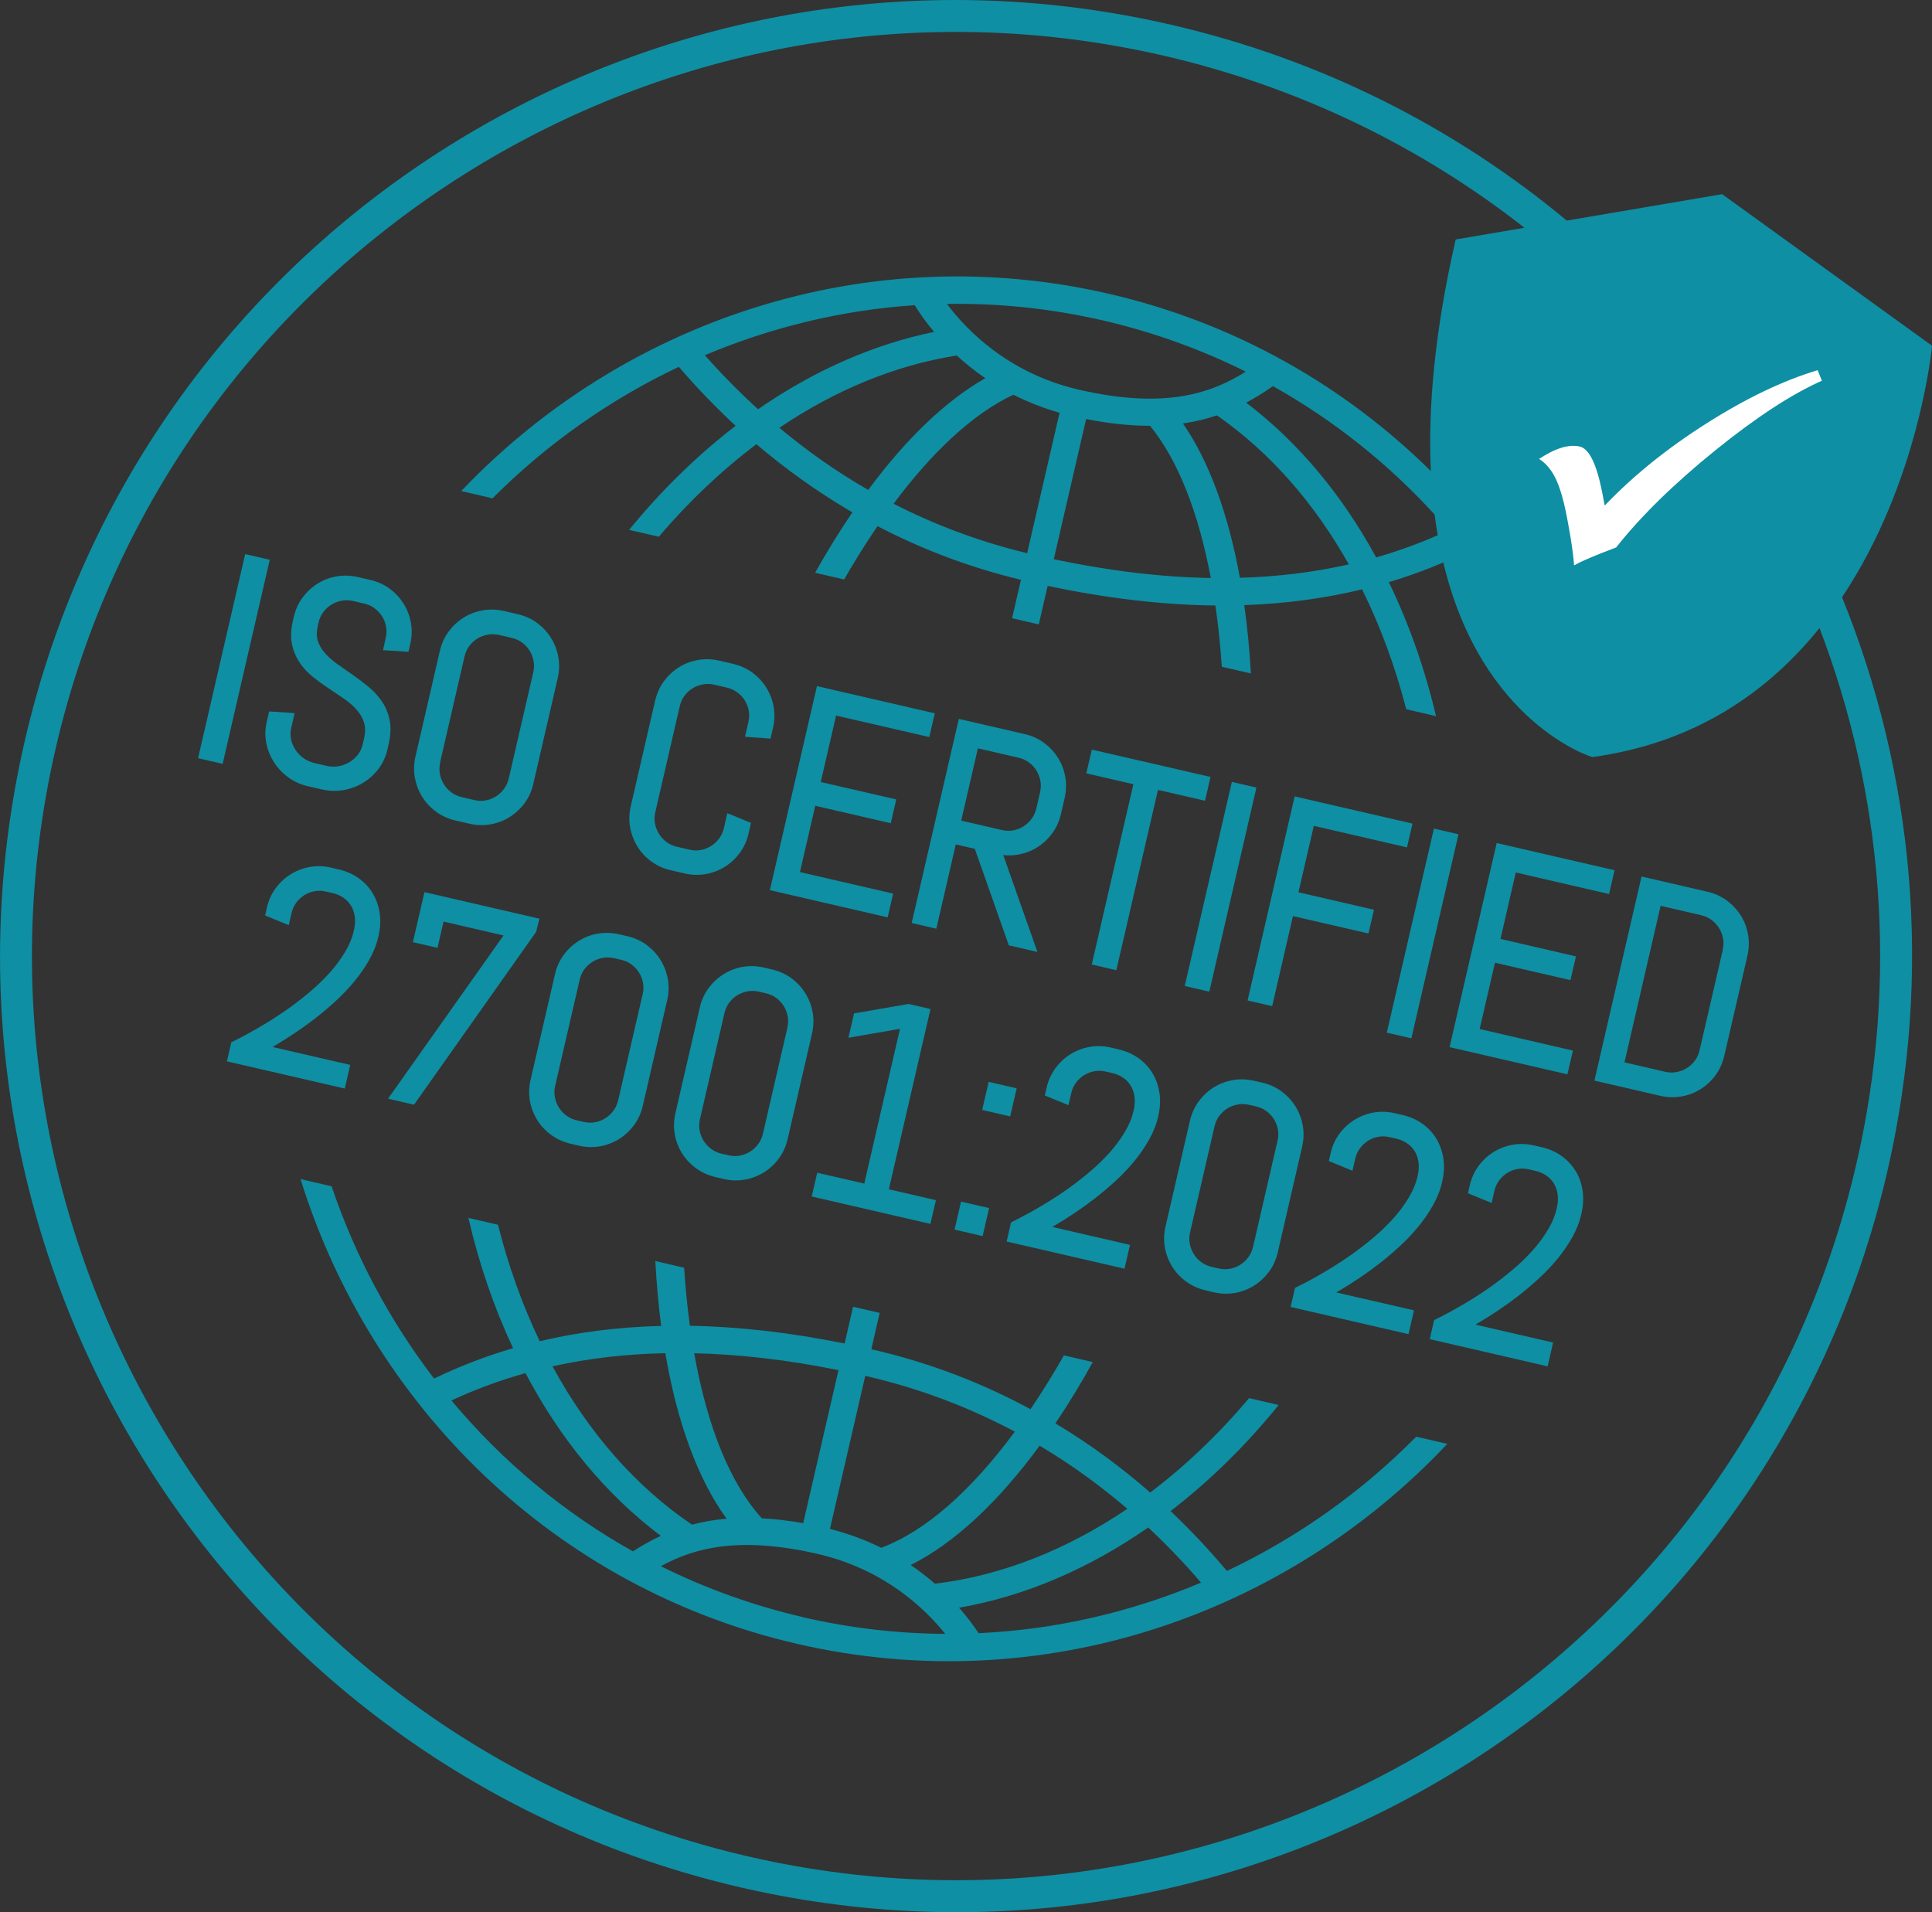 <?xml version="1.0" encoding="UTF-8"?>
<svg id="Laag_1" data-name="Laag 1" xmlns="http://www.w3.org/2000/svg" viewBox="0 0 274.24 271.41">
  <rect x="0" y="0" width="274.24" height="271.41" fill="#333333" stroke="none"/>
  <defs>
    <style>
      .cls-1 {
        fill: #fff;
      }

      .cls-2 {
        fill: #0e8fa3;
      }
    </style>
  </defs>
  <g>
    <rect class="cls-2" x="18.34" y="91.74" width="29.73" height="3.58" transform="translate(-65.4 104.85) rotate(-77)"/>
    <path class="cls-2" d="M42.55,94.09c.52.75,1.16,1.43,1.89,2.01.7.56,1.45,1.11,2.23,1.62.76.5,1.49,1,2.21,1.49.68.47,1.27.99,1.76,1.55.47.54.82,1.14,1.03,1.8.2.63.2,1.4,0,2.27l-.19.84c-.13.56-.35,1.04-.69,1.46-.34.43-.75.79-1.22,1.07-.47.28-.99.47-1.54.56-.54.09-1.1.08-1.66-.05l-1.76-.41c-.55-.13-1.07-.36-1.53-.69-.46-.32-.84-.72-1.14-1.18-.3-.46-.51-.96-.62-1.49-.11-.52-.11-1.07.02-1.62l.48-2.1-3.62-.24-.35,1.53c-.23,1.02-.25,2.03-.04,3.02.2.98.58,1.89,1.11,2.71.53.82,1.22,1.54,2.03,2.12.82.59,1.75,1.01,2.76,1.24l2.01.46c.58.13,1.17.2,1.75.2.43,0,.85-.04,1.28-.11.99-.17,1.92-.51,2.76-1.02.83-.5,1.57-1.16,2.18-1.95.62-.8,1.05-1.72,1.29-2.73l.19-.84c.29-1.26.34-2.4.14-3.39-.2-.98-.56-1.87-1.09-2.65-.52-.76-1.15-1.45-1.87-2.05-.7-.58-1.45-1.15-2.21-1.68-.75-.52-1.49-1.04-2.2-1.54-.68-.48-1.28-1-1.77-1.55-.48-.53-.83-1.11-1.04-1.74-.21-.6-.21-1.32-.03-2.12l.12-.53c.13-.55.35-1.05.67-1.48.32-.43.71-.79,1.15-1.06.45-.28.95-.46,1.47-.56.52-.1,1.07-.08,1.62.05l1.56.36c.56.13,1.06.35,1.48.67.43.32.79.71,1.07,1.15.28.44.46.93.56,1.46.1.52.08,1.07-.05,1.62l-.39,1.71,3.62.24.26-1.14c.23-1.01.26-2.02.08-3-.17-.97-.52-1.88-1.04-2.7-.51-.82-1.17-1.53-1.97-2.12-.8-.59-1.72-1.01-2.73-1.24l-1.8-.42c-1.01-.23-2.02-.26-3.01-.09-.98.17-1.9.52-2.71,1.04-.82.51-1.53,1.18-2.12,1.97-.59.8-1,1.72-1.24,2.73l-.12.53c-.29,1.26-.34,2.4-.13,3.37.2.97.57,1.84,1.1,2.61Z"/>
    <path class="cls-2" d="M59.93,113.1c.51.82,1.18,1.54,1.98,2.12.81.59,1.73,1.01,2.74,1.24l1.99.46c.58.13,1.15.2,1.72.2.43,0,.86-.04,1.28-.11.98-.18,1.89-.53,2.7-1.04.82-.51,1.53-1.17,2.12-1.97.59-.8,1.01-1.72,1.24-2.73l3.47-15.03c.23-1.01.26-2.02.08-3s-.53-1.88-1.04-2.7-1.18-1.53-1.97-2.12c-.8-.59-1.72-1-2.73-1.24l-1.99-.46c-1.01-.23-2.02-.26-3.01-.09-.98.18-1.9.52-2.71,1.04-.82.51-1.53,1.18-2.12,1.97-.59.8-1,1.72-1.24,2.73l-3.47,15.03c-.23,1.01-.26,2.02-.08,3,.18.97.52,1.88,1.04,2.7ZM62.47,108.21l3.47-15.03c.13-.55.35-1.05.67-1.48.32-.43.71-.79,1.15-1.06.45-.28.95-.46,1.48-.56.22-.04.45-.06.69-.06.31,0,.62.04.94.11l1.76.41c.55.13,1.05.35,1.48.67.43.32.79.7,1.07,1.15.27.44.46.93.56,1.46.1.53.08,1.07-.05,1.63l-3.47,15.03c-.13.55-.35,1.05-.67,1.48-.33.44-.7.79-1.15,1.08-.44.28-.93.47-1.46.57-.52.1-1.07.08-1.62-.05l-1.76-.41c-.55-.13-1.05-.35-1.48-.67-.43-.32-.79-.71-1.07-1.16-.28-.45-.47-.95-.57-1.47-.1-.53-.08-1.07.05-1.62Z"/>
    <path class="cls-2" d="M90.48,120.16c.51.82,1.18,1.54,1.98,2.12.81.59,1.73,1.01,2.74,1.24l1.99.46c.57.13,1.15.2,1.72.2.43,0,.86-.04,1.28-.11.98-.18,1.89-.53,2.7-1.04.82-.51,1.53-1.17,2.12-1.97.59-.8,1.01-1.72,1.24-2.73l.35-1.53-3.36-1.38-.48,2.1c-.13.55-.35,1.05-.67,1.48-.32.43-.71.79-1.15,1.08-.44.28-.93.47-1.46.57-.53.1-1.07.08-1.63-.05l-1.76-.41c-.55-.13-1.05-.35-1.48-.67-.43-.32-.79-.71-1.07-1.16-.28-.45-.47-.95-.57-1.47-.1-.52-.08-1.07.05-1.62l3.47-15.03c.13-.56.35-1.05.67-1.48.32-.43.71-.79,1.15-1.06.45-.28.95-.47,1.48-.56.52-.1,1.07-.08,1.62.05l1.76.41c.55.13,1.05.35,1.48.67.43.32.79.7,1.07,1.14.27.44.46.93.56,1.46.1.52.08,1.07-.05,1.62l-.48,2.09,3.62.26.36-1.55c.23-1.01.26-2.02.08-3s-.53-1.88-1.04-2.7-1.18-1.53-1.97-2.12c-.8-.59-1.72-1-2.73-1.24l-1.99-.46c-1.01-.23-2.02-.26-3.01-.09-.99.18-1.9.52-2.71,1.04-.82.51-1.53,1.18-2.12,1.97-.59.8-1,1.72-1.24,2.73l-3.47,15.03c-.23,1.01-.26,2.02-.09,3,.18.97.53,1.88,1.04,2.7Z"/>
    <polygon class="cls-2" points="126 130.21 126.78 126.84 113.55 123.78 115.72 114.37 126.44 116.85 127.22 113.47 116.5 111 118.68 101.57 131.91 104.62 132.69 101.25 115.96 97.39 109.28 126.35 126 130.21"/>
    <path class="cls-2" d="M132.91,131.81l2.76-11.95,2.7.62,4.83,13.7,4.06.94-4.85-13.75c.72.08,1.43.06,2.13-.07.97-.18,1.88-.52,2.7-1.04s1.53-1.18,2.12-1.98c.59-.81,1.01-1.73,1.24-2.74l.52-2.26c.23-1.01.26-2.03.09-3.01-.17-.98-.52-1.9-1.04-2.71-.51-.82-1.18-1.53-1.97-2.12-.8-.59-1.72-1-2.73-1.24l-9.37-2.16-6.69,28.97,3.49.81ZM138.82,106.22l5.76,1.33c.55.13,1.05.35,1.48.67.43.32.79.71,1.06,1.15.27.45.46.94.56,1.47.1.53.08,1.07-.05,1.63l-.52,2.26c-.13.55-.35,1.05-.67,1.48-.32.43-.71.79-1.15,1.08-.44.28-.93.47-1.46.57-.53.1-1.07.08-1.63-.05l-5.76-1.33,2.37-10.27Z"/>
    <polygon class="cls-2" points="154.97 136.9 158.46 137.71 164.37 112.12 171.05 113.66 171.83 110.28 154.98 106.4 154.2 109.77 160.88 111.31 154.97 136.9"/>
    <rect class="cls-2" x="158.39" y="124.08" width="29.73" height="3.58" transform="translate(11.64 266.37) rotate(-77)"/>
    <polygon class="cls-2" points="180.58 142.81 183.53 130.03 194.25 132.5 195.03 129.13 184.31 126.65 186.49 117.22 199.72 120.28 200.5 116.9 183.77 113.04 177.09 142.01 180.58 142.81"/>
    <rect class="cls-2" x="187.07" y="130.7" width="29.73" height="3.58" transform="translate(27.42 299.45) rotate(-77)"/>
    <polygon class="cls-2" points="222.49 152.49 223.27 149.12 210.03 146.06 212.21 136.65 222.92 139.12 223.7 135.75 212.99 133.27 215.16 123.84 228.4 126.9 229.18 123.52 212.45 119.66 205.76 148.63 222.49 152.49"/>
    <path class="cls-2" d="M247.08,129.93c-.51-.82-1.18-1.53-1.98-2.12-.81-.59-1.73-1.01-2.74-1.24l-9.35-2.16-6.69,28.97,9.35,2.16c.58.13,1.16.2,1.74.2.43,0,.85-.04,1.27-.11.98-.17,1.9-.52,2.71-1.04.82-.51,1.53-1.17,2.12-1.97.59-.8,1-1.72,1.24-2.73l3.29-14.23c.23-1.01.26-2.03.09-3.01-.17-.98-.52-1.89-1.03-2.71ZM244.54,134.84l-3.29,14.23c-.13.56-.35,1.06-.67,1.48-.32.43-.71.79-1.15,1.06-.45.28-.95.47-1.48.56-.52.1-1.07.08-1.62-.05l-5.74-1.33,5.13-22.22,5.74,1.33c.55.13,1.05.35,1.48.67.43.32.79.71,1.07,1.16.28.44.47.94.57,1.47.1.52.08,1.07-.05,1.62Z"/>
    <path class="cls-2" d="M49.71,151.15l-11.03-2.54c2.2-1.28,4.26-2.66,6.14-4.12.95-.74,1.9-1.55,2.83-2.4.93-.86,1.82-1.79,2.63-2.76.81-.98,1.52-2.01,2.12-3.07.61-1.08,1.06-2.21,1.32-3.36.27-1.17.33-2.29.17-3.33-.16-1.03-.5-1.98-1.01-2.82-.51-.84-1.18-1.55-2-2.12-.81-.57-1.73-.97-2.74-1.21l-1.19-.28c-1.01-.23-2.02-.26-3-.08-.97.18-1.88.53-2.7,1.04-.82.51-1.53,1.18-2.12,1.97-.59.8-1,1.72-1.24,2.73l-.26,1.14,3.36,1.38.39-1.71c.13-.55.35-1.05.67-1.48.32-.43.71-.79,1.15-1.07.44-.28.93-.47,1.46-.56.52-.1,1.07-.08,1.62.05l.96.22c.52.12,1.01.33,1.46.62.44.29.8.66,1.08,1.09.29.44.48.96.57,1.56.1.6.06,1.29-.12,2.04-.24,1.05-.67,2.09-1.28,3.09-.61,1.02-1.35,2.01-2.19,2.94-.85.94-1.78,1.84-2.78,2.68-1.01.85-2.04,1.65-3.05,2.37-2.38,1.68-5.03,3.26-7.89,4.68l-.21.1-.62,2.71,16.73,3.86.78-3.38Z"/>
    <polygon class="cls-2" points="62.96 130.81 71.47 132.78 55.08 155.95 58.77 156.8 76.1 132.27 76.57 130.4 60.25 126.63 58.61 133.73 62.1 134.54 62.96 130.81"/>
    <path class="cls-2" d="M75.31,153.28c-.23,1.01-.26,2.02-.09,3,.18.97.53,1.88,1.04,2.7.51.82,1.18,1.53,1.99,2.12.81.59,1.73,1.01,2.74,1.24l1.19.28c.58.13,1.15.2,1.72.2.43,0,.86-.04,1.28-.11.97-.18,1.88-.53,2.7-1.04.82-.51,1.53-1.18,2.12-1.97.59-.8,1.01-1.72,1.24-2.73l3.47-15.03c.23-1.02.26-2.02.08-3s-.53-1.88-1.04-2.7c-.51-.82-1.18-1.53-1.97-2.12-.8-.59-1.72-1-2.73-1.24l-1.19-.27c-1.01-.23-2.02-.26-3.01-.09-.98.17-1.89.52-2.71,1.04-.82.51-1.53,1.17-2.12,1.97-.59.8-1.01,1.72-1.24,2.73l-3.47,15.03ZM82.28,139.06c.13-.55.35-1.05.67-1.48.32-.43.71-.79,1.15-1.06.45-.28.94-.46,1.47-.56.22-.04.45-.06.69-.06.31,0,.62.04.94.11l.96.22c.55.13,1.05.35,1.48.67.43.32.79.7,1.07,1.15.28.44.46.93.56,1.46.1.52.08,1.07-.05,1.62l-3.47,15.03c-.13.56-.35,1.05-.67,1.48-.32.43-.71.8-1.15,1.08-.44.28-.93.47-1.46.57-.53.1-1.08.08-1.63-.05l-.96-.22c-.56-.13-1.05-.35-1.48-.67-.43-.32-.79-.71-1.07-1.15-.28-.45-.47-.95-.57-1.48-.1-.52-.08-1.07.05-1.62l3.47-15.03Z"/>
    <path class="cls-2" d="M115.35,143.67c-.18-.98-.53-1.88-1.04-2.7-.51-.82-1.18-1.53-1.97-2.12-.81-.59-1.73-1-2.73-1.24l-1.19-.28c-1.01-.23-2.02-.26-3.01-.09-.98.17-1.89.52-2.71,1.04s-1.53,1.18-2.12,1.97c-.59.8-1.01,1.72-1.24,2.73l-3.47,15.03c-.23,1.01-.26,2.02-.09,3,.18.98.53,1.88,1.04,2.7.51.82,1.18,1.53,1.99,2.12.81.59,1.73,1,2.74,1.24l1.19.28c.58.13,1.15.2,1.72.2.43,0,.86-.04,1.28-.11.97-.18,1.88-.53,2.7-1.04.82-.51,1.53-1.17,2.12-1.97h0c.59-.81,1.01-1.73,1.24-2.73l3.47-15.03c.23-1.01.26-2.02.08-3ZM111.77,145.87l-3.47,15.03c-.13.55-.35,1.05-.67,1.48-.32.44-.71.8-1.15,1.08-.44.28-.93.47-1.46.57-.53.1-1.07.08-1.62-.05l-.96-.22c-.55-.13-1.05-.35-1.48-.67-.43-.32-.79-.71-1.08-1.16-.28-.45-.47-.95-.57-1.47-.1-.52-.08-1.07.05-1.62l3.47-15.03c.13-.56.35-1.05.67-1.48.32-.43.71-.79,1.15-1.06.45-.27.94-.46,1.47-.56.22-.04.45-.06.68-.06.31,0,.62.04.94.11l.96.22c.56.13,1.05.35,1.48.67.43.32.79.7,1.07,1.15.28.44.46.93.56,1.46.1.52.08,1.07-.05,1.62Z"/>
    <polygon class="cls-2" points="132.85 170.35 126.17 168.81 132.08 143.22 128.98 142.5 121.23 143.84 120.43 147.3 127.75 146.03 122.68 168 116 166.46 115.22 169.83 132.07 173.72 132.85 170.35"/>
    <rect class="cls-2" x="135.89" y="170.94" width="4.08" height="4.09" transform="translate(-61.68 268.38) rotate(-76.97)"/>
    <rect class="cls-2" x="139.81" y="153.96" width="4.09" height="4.08" transform="translate(-42.03 259.17) rotate(-77.01)"/>
    <path class="cls-2" d="M149.81,151.63c-.59.81-1.01,1.73-1.24,2.73l-.26,1.13,3.36,1.38.39-1.71c.13-.56.35-1.05.67-1.48.32-.43.71-.79,1.15-1.07.44-.27.93-.46,1.46-.56.52-.1,1.07-.08,1.63.05l.95.22c.53.12,1.02.33,1.46.62.44.29.8.66,1.08,1.1.28.44.48.96.57,1.56.1.6.06,1.29-.12,2.04-.24,1.05-.67,2.09-1.28,3.09-.61,1.02-1.35,2.01-2.19,2.94-.85.93-1.78,1.84-2.78,2.68-1.02.86-2.04,1.65-3.05,2.37-2.38,1.68-5.03,3.26-7.89,4.68l-.21.11-.62,2.71,16.73,3.86.78-3.38-11.03-2.55c2.19-1.27,4.25-2.65,6.14-4.12.93-.73,1.89-1.54,2.83-2.4s1.83-1.8,2.63-2.76c.81-.98,1.52-2.01,2.12-3.07.61-1.08,1.06-2.21,1.32-3.36.27-1.17.33-2.29.17-3.33-.16-1.03-.5-1.98-1.01-2.82-.51-.84-1.19-1.55-2-2.12-.81-.57-1.73-.97-2.74-1.21l-1.19-.28c-1.01-.23-2.02-.26-3-.08-.98.18-1.88.53-2.7,1.04s-1.53,1.18-2.12,1.97Z"/>
    <path class="cls-2" d="M184.92,159.73c-.18-.98-.53-1.88-1.04-2.7-.51-.82-1.18-1.53-1.97-2.12-.8-.59-1.72-1-2.73-1.24l-1.19-.27c-1.01-.23-2.02-.26-3.01-.09-.98.18-1.89.52-2.71,1.04-.82.51-1.53,1.18-2.12,1.98-.59.8-1,1.72-1.24,2.73l-3.47,15.03c-.23,1.01-.26,2.02-.09,3,.18.97.53,1.88,1.04,2.7.51.82,1.18,1.54,1.99,2.12.81.59,1.73,1.01,2.74,1.24l1.19.28c.58.13,1.15.2,1.72.2.43,0,.86-.04,1.28-.11.98-.18,1.89-.53,2.7-1.04.82-.51,1.53-1.18,2.12-1.97.59-.8,1.01-1.72,1.24-2.73l3.47-15.03c.23-1.02.26-2.02.08-3ZM181.34,161.93l-3.47,15.03c-.13.56-.35,1.05-.67,1.48-.32.44-.71.8-1.15,1.08-.44.28-.93.47-1.46.57-.53.1-1.08.08-1.63-.05l-.96-.22c-.55-.13-1.05-.35-1.48-.67-.43-.32-.79-.71-1.07-1.16-.28-.44-.47-.94-.57-1.47-.1-.52-.08-1.07.05-1.62l3.47-15.03c.13-.55.35-1.05.67-1.48.32-.43.71-.79,1.15-1.06.46-.28.94-.46,1.48-.56.22-.04.45-.06.68-.06.31,0,.62.04.94.11l.96.22c.55.13,1.05.35,1.48.67.43.32.79.7,1.07,1.14.27.44.46.93.56,1.46.1.53.08,1.07-.05,1.63Z"/>
    <path class="cls-2" d="M198.64,176.94c.94-.86,1.82-1.79,2.63-2.76.81-.98,1.52-2.01,2.12-3.07.61-1.08,1.06-2.21,1.32-3.36.27-1.18.33-2.3.17-3.33-.16-1.03-.5-1.98-1.01-2.82-.51-.84-1.19-1.55-2-2.12-.81-.57-1.73-.97-2.74-1.21l-1.19-.27c-1.01-.23-2.02-.26-3-.08-.98.18-1.88.53-2.7,1.04-.82.51-1.53,1.17-2.12,1.97-.59.8-1,1.72-1.24,2.73l-.26,1.14,3.36,1.38.39-1.71c.13-.56.35-1.05.67-1.48.32-.43.7-.79,1.15-1.07.44-.28.93-.47,1.46-.56.52-.1,1.07-.08,1.62.05l.96.22c.52.12,1.01.33,1.46.62.43.29.8.65,1.08,1.09.29.44.48.96.57,1.56.1.6.06,1.29-.12,2.04-.24,1.05-.67,2.09-1.28,3.09-.61,1.02-1.35,2.01-2.19,2.94-.85.94-1.78,1.84-2.78,2.68-1.01.85-2.04,1.65-3.05,2.37-2.38,1.68-5.03,3.26-7.89,4.68l-.21.1-.62,2.71,16.73,3.86.78-3.38-11.03-2.54c2.2-1.28,4.26-2.66,6.14-4.12.95-.74,1.9-1.55,2.83-2.4Z"/>
    <path class="cls-2" d="M223.62,166.17c-.51-.84-1.19-1.55-2-2.12-.8-.57-1.73-.97-2.74-1.21l-1.19-.27c-1.01-.23-2.02-.26-3-.08-.98.18-1.88.53-2.7,1.04-.82.51-1.53,1.17-2.12,1.97-.59.8-1,1.72-1.24,2.73l-.26,1.14,3.36,1.38.39-1.71c.13-.56.35-1.05.67-1.48.32-.43.7-.79,1.15-1.07.44-.28.93-.47,1.46-.56.52-.1,1.07-.08,1.62.05l.96.22c.52.12,1.01.33,1.46.62.43.29.8.65,1.08,1.09.29.44.48.96.57,1.56.1.6.06,1.29-.12,2.04-.24,1.05-.67,2.09-1.28,3.09-.61,1.02-1.35,2.01-2.19,2.94-.85.94-1.78,1.84-2.78,2.68-1.01.85-2.04,1.65-3.05,2.37-2.38,1.68-5.03,3.26-7.89,4.68l-.21.1-.62,2.71,16.73,3.86.78-3.38-11.03-2.54c2.2-1.28,4.26-2.66,6.14-4.12.95-.74,1.9-1.55,2.83-2.4.94-.86,1.83-1.79,2.63-2.76.8-.97,1.52-2.01,2.12-3.07.61-1.08,1.06-2.21,1.32-3.36.27-1.17.33-2.3.17-3.33-.16-1.03-.5-1.98-1.01-2.82Z"/>
    <path class="cls-2" d="M174.16,222.99c-2.29-2.74-4.96-5.62-8-8.51,5.5-4.23,10.67-9.28,15.34-15.06l-4.2-.97c-4.32,5.13-9.04,9.62-14.03,13.4-3.92-3.43-8.39-6.78-13.46-9.82,1.82-2.7,3.6-5.6,5.31-8.7l-4.1-.95c-1.54,2.71-3.13,5.25-4.74,7.64-6.55-3.54-13.97-6.52-22.38-8.46-.07-.02-.14-.03-.22-.05l1.19-5.16-3.78-.87-1.2,5.22c-7.72-1.57-15.03-2.4-21.96-2.52-.36-2.64-.64-5.38-.82-8.24l-4.09-.95c.17,3.19.45,6.27.83,9.21-6.02.15-11.76.87-17.24,2.17-2.45-5.13-4.45-10.66-5.92-16.53l-4.2-.97c1.51,6.56,3.65,12.76,6.34,18.49-3.87,1.13-7.61,2.58-11.22,4.31-6.28-8.2-11.21-17.43-14.54-27.29l-4.41-1.02c9.95,32.01,35.88,57.98,70.5,65.97,34.61,7.99,69.3-3.98,92.28-28.39l-4.41-1.02c-7.81,7.9-16.92,14.35-26.88,19.06ZM122.82,195.29c.07.02.14.03.22.05,7.87,1.82,14.84,4.58,21.01,7.87-6.19,8.38-12.72,14.17-18.97,16.48-2.15-1.07-4.58-1.99-7.27-2.68l5.01-21.72ZM119.02,194.48l-5.01,21.72c-2.11-.38-4.05-.6-5.87-.69-4.52-4.96-7.78-13.13-9.6-23.43,6.47.15,13.29.94,20.49,2.4ZM94.44,192.07c1.66,9.77,4.59,17.83,8.69,23.49-1.77.15-3.39.45-4.9.85-8.04-5.44-14.74-13.16-19.8-22.47,5.08-1.14,10.42-1.75,16.01-1.87ZM89.84,220.2c-9.92-5.56-18.61-12.86-25.76-21.42,3.38-1.57,6.88-2.86,10.51-3.88,4.93,9.35,11.42,17.25,19.21,23.1-1.42.66-2.73,1.4-3.96,2.2ZM114.04,229.55c-7.15-1.65-13.92-4.11-20.23-7.24,4.72-2.62,11.17-4.31,22.28-1.74,9.37,2.16,15.17,7.71,18.08,11.34-6.65-.04-13.39-.79-20.13-2.35ZM132.71,224.79c-1.03-.89-2.17-1.79-3.44-2.65,6.22-3.11,12.45-8.95,18.3-16.94,4.66,2.77,8.8,5.83,12.45,8.96-8.57,5.8-17.85,9.5-27.31,10.63ZM138.91,231.81c-.62-.94-1.53-2.2-2.77-3.61,9.33-1.62,18.44-5.54,26.84-11.39,2.83,2.64,5.33,5.29,7.5,7.83-9.92,4.18-20.59,6.67-31.57,7.17Z"/>
    <path class="cls-2" d="M274.24,49.07l-29.79-21.51-22.05,3.75c-15.79-13.13-34.8-22.87-56.17-27.8C93.22-13.35,20.36,32.17,3.51,105.19s28.67,145.87,101.68,162.72c73.01,16.86,145.87-28.67,162.72-101.68,6.52-28.26,3.7-56.48-6.44-81.46,11.02-16.48,12.78-35.7,12.78-35.7ZM135.81,50.46c1.17,1.08,2.52,2.17,4.05,3.22-5.65,3.22-11.29,8.65-16.62,15.86-4.73-2.72-8.91-5.73-12.61-8.82,7.92-5.35,16.46-8.89,25.18-10.26ZM107.61,58.09c-2.85-2.6-5.38-5.2-7.56-7.67,9.38-3.96,19.43-6.41,29.79-7.1.51.85,1.42,2.2,2.75,3.79-8.68,1.78-17.14,5.54-24.99,10.98ZM134.41,43.14c7.3-.12,14.71.63,22.13,2.34,7.18,1.66,13.96,4.12,20.29,7.27-4.84,3.05-11.43,5.39-23.69,2.56-10.14-2.34-16.09-8.64-18.73-12.18ZM143.85,56.03c1.96.99,4.14,1.87,6.55,2.56l-4.6,19.93c-7.02-1.7-13.33-4.13-18.96-7.02,5.55-7.45,11.37-12.84,17.01-15.47ZM154.17,59.48c3.38.67,6.38.96,9.07.96,3.98,4.86,6.89,12.33,8.63,21.6-7-.11-14.43-1.01-22.29-2.66l4.59-19.9ZM167.92,60.11c1.75-.26,3.34-.65,4.82-1.15,7.53,5.23,13.85,12.48,18.72,21.15-4.92,1.11-10.07,1.75-15.46,1.9-1.63-8.98-4.34-16.47-8.08-21.9ZM176.89,57.16c1.35-.72,2.61-1.52,3.8-2.35,8.66,4.85,16.37,11.03,22.95,18.22.13,1.01.27,1.99.44,2.94-2.83,1.24-5.74,2.29-8.74,3.15-4.81-8.84-11.03-16.33-18.44-21.96ZM263.5,165.21c-16.27,70.47-86.83,114.56-157.29,98.29C35.74,247.23-8.36,176.67,7.91,106.2,24.18,35.74,94.74-8.36,165.21,7.91c19.27,4.45,36.56,12.96,51.18,24.42l-9.76,1.66c-3.01,13.11-3.94,23.93-3.53,32.87-12.25-12.09-27.81-21.03-45.7-25.16-34.43-7.95-68.95,3.85-91.93,28l4.44,1.03c7.71-7.72,16.67-14.03,26.45-18.66,2.3,2.68,4.98,5.52,8.06,8.37-5.41,4.16-10.5,9.11-15.12,14.77l4.22.97c4.27-5.02,8.93-9.42,13.85-13.13,3.96,3.37,8.49,6.68,13.62,9.67-1.81,2.67-3.58,5.53-5.29,8.58l4.12.95c1.54-2.68,3.12-5.21,4.74-7.57,6.02,3.14,12.79,5.8,20.36,7.62l-1.26,5.45,3.79.88,1.26-5.47c8.4,1.77,16.33,2.71,23.81,2.78.4,2.77.71,5.67.91,8.7l4.13.95c-.19-3.38-.51-6.61-.94-9.7,5.84-.2,11.4-.95,16.72-2.24,2.6,5.26,4.71,10.97,6.27,17.02l4.23.98c-1.6-6.77-3.86-13.15-6.7-19.02,2.64-.78,5.21-1.72,7.73-2.79,5.46,22.9,21.14,27.62,21.14,27.62,14.79-2.01,25.1-9.42,32.26-18.32,8.97,23.49,11.3,49.79,5.23,76.08Z"/>
  </g>
  <path class="cls-1" d="M258.01,52.55l.6,1.49c-4.31,1.91-9.37,5.22-15.19,9.93-5.82,4.71-10.49,9.28-14.01,13.73l-2.2.85c-1.83.73-3.09,1.3-3.78,1.7-.04-.86-.22-2.29-.55-4.3l-.33-1.84c-.47-2.64-1.02-4.63-1.64-5.99-.62-1.35-1.43-2.34-2.44-2.98,2.3-1.53,4.23-2.11,5.77-1.76,1.32.31,2.37,2.44,3.16,6.39l.38,1.99c4.03-4.22,8.85-8.11,14.46-11.67,5.61-3.56,10.87-6.08,15.78-7.55Z"/>
</svg>